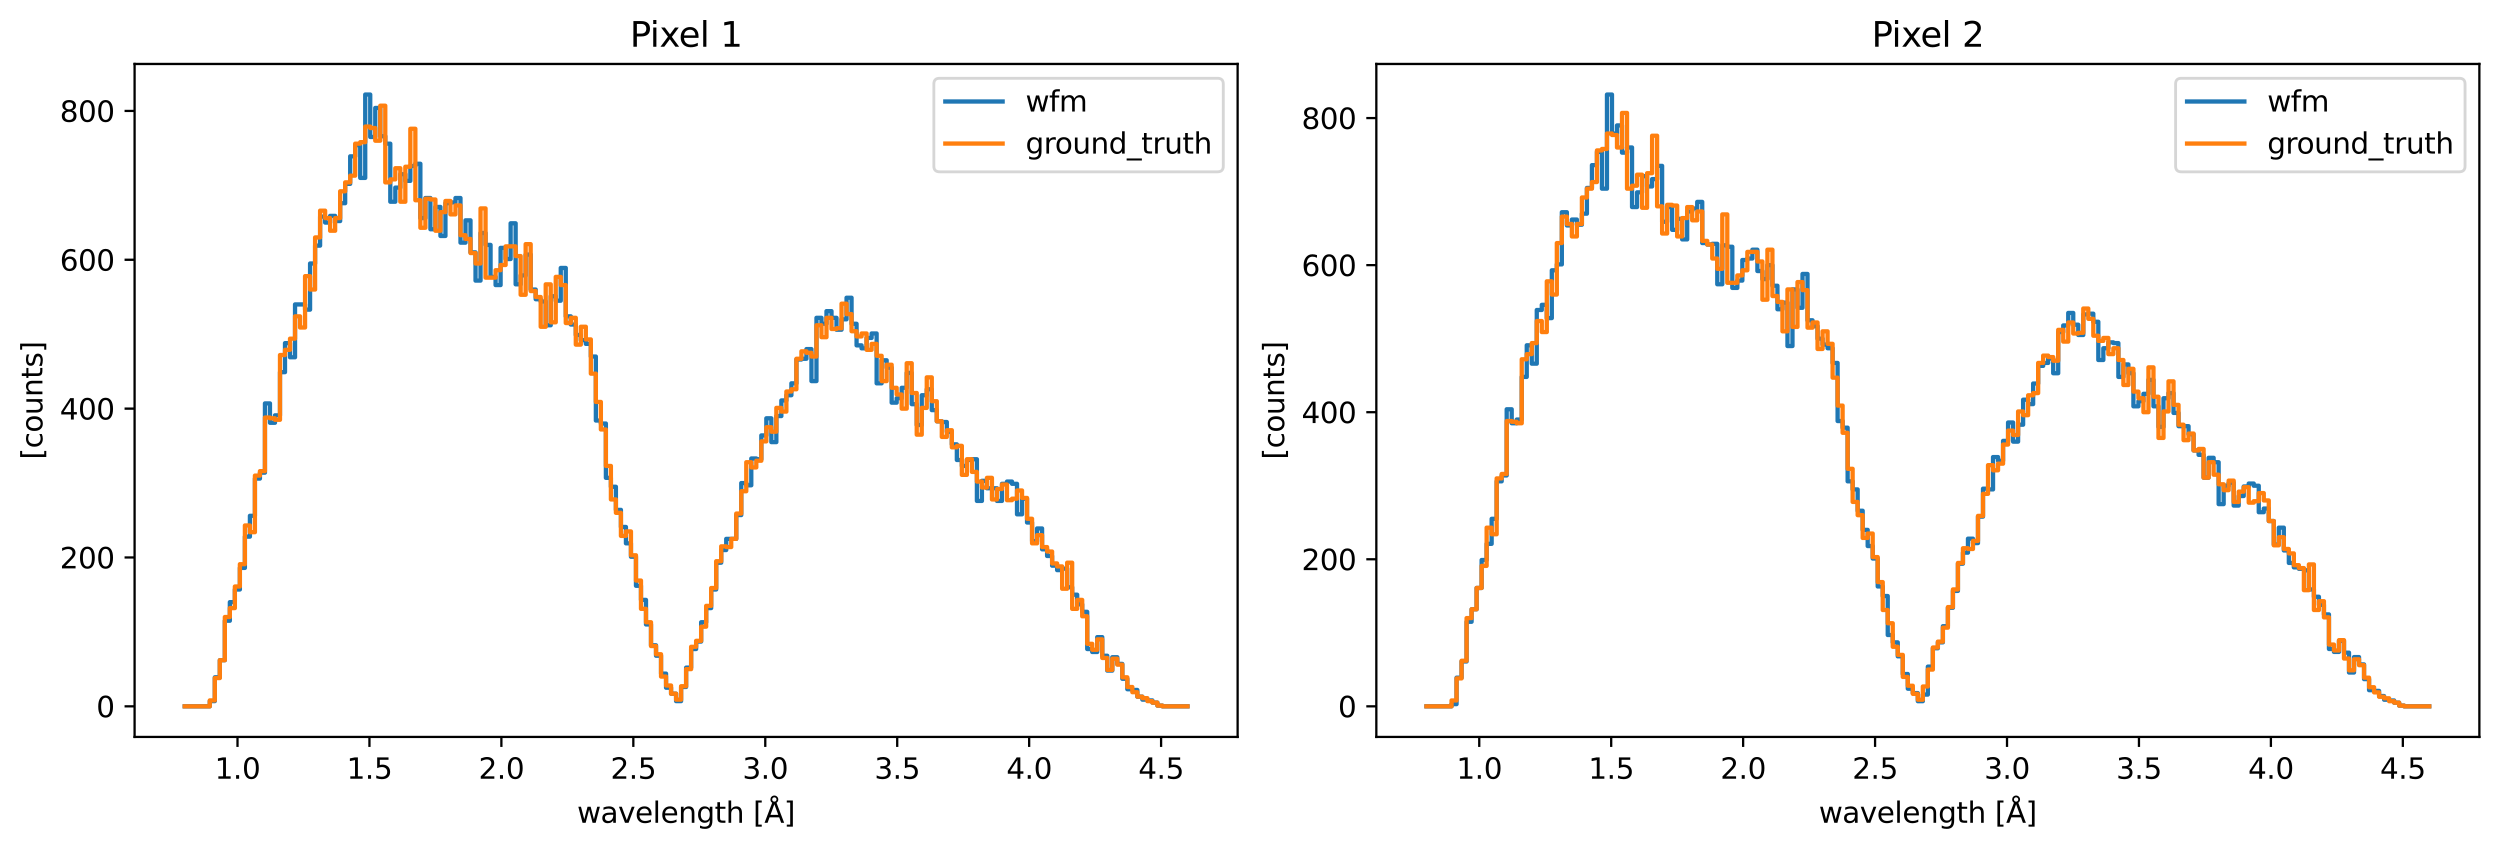<?xml version="1.0" encoding="utf-8" standalone="no"?>
<!DOCTYPE svg PUBLIC "-//W3C//DTD SVG 1.1//EN"
  "http://www.w3.org/Graphics/SVG/1.1/DTD/svg11.dtd">
<svg xmlns:xlink="http://www.w3.org/1999/xlink" width="872.4pt" height="296.4pt" viewBox="0 0 872.4 296.4" xmlns="http://www.w3.org/2000/svg" version="1.1">
 <defs>
  <style type="text/css">*{stroke-linejoin: round; stroke-linecap: butt}</style>
 </defs>
 <g id="figure_1">
  <g id="patch_1">
   <path d="M 0 296.4 
L 872.4 296.4 
L 872.4 0 
L 0 0 
z
" style="fill: #ffffff"/>
  </g>
  <g id="axes_1">
   <g id="patch_2">
    <path d="M 46.966 257.159 
L 431.88 257.159 
L 431.88 22.318 
L 46.966 22.318 
z
" style="fill: #ffffff"/>
   </g>
   <g id="matplotlib.axis_1">
    <g id="xtick_1">
     <g id="line2d_1">
      <defs>
       <path id="mdf6d17a87d" d="M 0 0 
L 0 3.5 
" style="stroke: #000000; stroke-width: 0.8"/>
      </defs>
      <g>
       <use xlink:href="#mdf6d17a87d" x="82.879" y="257.159" style="stroke: #000000; stroke-width: 0.8"/>
      </g>
     </g>
     <g id="text_1">
      <!-- 1.0 -->
      <g transform="translate(74.927 271.757) scale(0.1 -0.1)">
       <defs>
        <path id="DejaVuSans-31" d="M 794 531 
L 1825 531 
L 1825 4091 
L 703 3866 
L 703 4441 
L 1819 4666 
L 2450 4666 
L 2450 531 
L 3481 531 
L 3481 0 
L 794 0 
L 794 531 
z
" transform="scale(0.016)"/>
        <path id="DejaVuSans-2e" d="M 684 794 
L 1344 794 
L 1344 0 
L 684 0 
L 684 794 
z
" transform="scale(0.016)"/>
        <path id="DejaVuSans-30" d="M 2034 4250 
Q 1547 4250 1301 3770 
Q 1056 3291 1056 2328 
Q 1056 1369 1301 889 
Q 1547 409 2034 409 
Q 2525 409 2770 889 
Q 3016 1369 3016 2328 
Q 3016 3291 2770 3770 
Q 2525 4250 2034 4250 
z
M 2034 4750 
Q 2819 4750 3233 4129 
Q 3647 3509 3647 2328 
Q 3647 1150 3233 529 
Q 2819 -91 2034 -91 
Q 1250 -91 836 529 
Q 422 1150 422 2328 
Q 422 3509 836 4129 
Q 1250 4750 2034 4750 
z
" transform="scale(0.016)"/>
       </defs>
       <use xlink:href="#DejaVuSans-31"/>
       <use xlink:href="#DejaVuSans-2e" transform="translate(63.623 0)"/>
       <use xlink:href="#DejaVuSans-30" transform="translate(95.41 0)"/>
      </g>
     </g>
    </g>
    <g id="xtick_2">
     <g id="line2d_2">
      <g>
       <use xlink:href="#mdf6d17a87d" x="128.921" y="257.159" style="stroke: #000000; stroke-width: 0.8"/>
      </g>
     </g>
     <g id="text_2">
      <!-- 1.5 -->
      <g transform="translate(120.969 271.757) scale(0.1 -0.1)">
       <defs>
        <path id="DejaVuSans-35" d="M 691 4666 
L 3169 4666 
L 3169 4134 
L 1269 4134 
L 1269 2991 
Q 1406 3038 1543 3061 
Q 1681 3084 1819 3084 
Q 2600 3084 3056 2656 
Q 3513 2228 3513 1497 
Q 3513 744 3044 326 
Q 2575 -91 1722 -91 
Q 1428 -91 1123 -41 
Q 819 9 494 109 
L 494 744 
Q 775 591 1075 516 
Q 1375 441 1709 441 
Q 2250 441 2565 725 
Q 2881 1009 2881 1497 
Q 2881 1984 2565 2268 
Q 2250 2553 1709 2553 
Q 1456 2553 1204 2497 
Q 953 2441 691 2322 
L 691 4666 
z
" transform="scale(0.016)"/>
       </defs>
       <use xlink:href="#DejaVuSans-31"/>
       <use xlink:href="#DejaVuSans-2e" transform="translate(63.623 0)"/>
       <use xlink:href="#DejaVuSans-35" transform="translate(95.41 0)"/>
      </g>
     </g>
    </g>
    <g id="xtick_3">
     <g id="line2d_3">
      <g>
       <use xlink:href="#mdf6d17a87d" x="174.963" y="257.159" style="stroke: #000000; stroke-width: 0.8"/>
      </g>
     </g>
     <g id="text_3">
      <!-- 2.0 -->
      <g transform="translate(167.012 271.757) scale(0.1 -0.1)">
       <defs>
        <path id="DejaVuSans-32" d="M 1228 531 
L 3431 531 
L 3431 0 
L 469 0 
L 469 531 
Q 828 903 1448 1529 
Q 2069 2156 2228 2338 
Q 2531 2678 2651 2914 
Q 2772 3150 2772 3378 
Q 2772 3750 2511 3984 
Q 2250 4219 1831 4219 
Q 1534 4219 1204 4116 
Q 875 4013 500 3803 
L 500 4441 
Q 881 4594 1212 4672 
Q 1544 4750 1819 4750 
Q 2544 4750 2975 4387 
Q 3406 4025 3406 3419 
Q 3406 3131 3298 2873 
Q 3191 2616 2906 2266 
Q 2828 2175 2409 1742 
Q 1991 1309 1228 531 
z
" transform="scale(0.016)"/>
       </defs>
       <use xlink:href="#DejaVuSans-32"/>
       <use xlink:href="#DejaVuSans-2e" transform="translate(63.623 0)"/>
       <use xlink:href="#DejaVuSans-30" transform="translate(95.41 0)"/>
      </g>
     </g>
    </g>
    <g id="xtick_4">
     <g id="line2d_4">
      <g>
       <use xlink:href="#mdf6d17a87d" x="221.006" y="257.159" style="stroke: #000000; stroke-width: 0.8"/>
      </g>
     </g>
     <g id="text_4">
      <!-- 2.5 -->
      <g transform="translate(213.054 271.757) scale(0.1 -0.1)">
       <use xlink:href="#DejaVuSans-32"/>
       <use xlink:href="#DejaVuSans-2e" transform="translate(63.623 0)"/>
       <use xlink:href="#DejaVuSans-35" transform="translate(95.41 0)"/>
      </g>
     </g>
    </g>
    <g id="xtick_5">
     <g id="line2d_5">
      <g>
       <use xlink:href="#mdf6d17a87d" x="267.048" y="257.159" style="stroke: #000000; stroke-width: 0.8"/>
      </g>
     </g>
     <g id="text_5">
      <!-- 3.0 -->
      <g transform="translate(259.097 271.757) scale(0.1 -0.1)">
       <defs>
        <path id="DejaVuSans-33" d="M 2597 2516 
Q 3050 2419 3304 2112 
Q 3559 1806 3559 1356 
Q 3559 666 3084 287 
Q 2609 -91 1734 -91 
Q 1441 -91 1130 -33 
Q 819 25 488 141 
L 488 750 
Q 750 597 1062 519 
Q 1375 441 1716 441 
Q 2309 441 2620 675 
Q 2931 909 2931 1356 
Q 2931 1769 2642 2001 
Q 2353 2234 1838 2234 
L 1294 2234 
L 1294 2753 
L 1863 2753 
Q 2328 2753 2575 2939 
Q 2822 3125 2822 3475 
Q 2822 3834 2567 4026 
Q 2313 4219 1838 4219 
Q 1578 4219 1281 4162 
Q 984 4106 628 3988 
L 628 4550 
Q 988 4650 1302 4700 
Q 1616 4750 1894 4750 
Q 2613 4750 3031 4423 
Q 3450 4097 3450 3541 
Q 3450 3153 3228 2886 
Q 3006 2619 2597 2516 
z
" transform="scale(0.016)"/>
       </defs>
       <use xlink:href="#DejaVuSans-33"/>
       <use xlink:href="#DejaVuSans-2e" transform="translate(63.623 0)"/>
       <use xlink:href="#DejaVuSans-30" transform="translate(95.41 0)"/>
      </g>
     </g>
    </g>
    <g id="xtick_6">
     <g id="line2d_6">
      <g>
       <use xlink:href="#mdf6d17a87d" x="313.09" y="257.159" style="stroke: #000000; stroke-width: 0.8"/>
      </g>
     </g>
     <g id="text_6">
      <!-- 3.5 -->
      <g transform="translate(305.139 271.757) scale(0.1 -0.1)">
       <use xlink:href="#DejaVuSans-33"/>
       <use xlink:href="#DejaVuSans-2e" transform="translate(63.623 0)"/>
       <use xlink:href="#DejaVuSans-35" transform="translate(95.41 0)"/>
      </g>
     </g>
    </g>
    <g id="xtick_7">
     <g id="line2d_7">
      <g>
       <use xlink:href="#mdf6d17a87d" x="359.133" y="257.159" style="stroke: #000000; stroke-width: 0.8"/>
      </g>
     </g>
     <g id="text_7">
      <!-- 4.0 -->
      <g transform="translate(351.181 271.757) scale(0.1 -0.1)">
       <defs>
        <path id="DejaVuSans-34" d="M 2419 4116 
L 825 1625 
L 2419 1625 
L 2419 4116 
z
M 2253 4666 
L 3047 4666 
L 3047 1625 
L 3713 1625 
L 3713 1100 
L 3047 1100 
L 3047 0 
L 2419 0 
L 2419 1100 
L 313 1100 
L 313 1709 
L 2253 4666 
z
" transform="scale(0.016)"/>
       </defs>
       <use xlink:href="#DejaVuSans-34"/>
       <use xlink:href="#DejaVuSans-2e" transform="translate(63.623 0)"/>
       <use xlink:href="#DejaVuSans-30" transform="translate(95.41 0)"/>
      </g>
     </g>
    </g>
    <g id="xtick_8">
     <g id="line2d_8">
      <g>
       <use xlink:href="#mdf6d17a87d" x="405.175" y="257.159" style="stroke: #000000; stroke-width: 0.8"/>
      </g>
     </g>
     <g id="text_8">
      <!-- 4.5 -->
      <g transform="translate(397.224 271.757) scale(0.1 -0.1)">
       <use xlink:href="#DejaVuSans-34"/>
       <use xlink:href="#DejaVuSans-2e" transform="translate(63.623 0)"/>
       <use xlink:href="#DejaVuSans-35" transform="translate(95.41 0)"/>
      </g>
     </g>
    </g>
    <g id="text_9">
     <!-- wavelength [Å] -->
     <g transform="translate(201.385 287.12) scale(0.1 -0.1)">
      <defs>
       <path id="DejaVuSans-77" d="M 269 3500 
L 844 3500 
L 1563 769 
L 2278 3500 
L 2956 3500 
L 3675 769 
L 4391 3500 
L 4966 3500 
L 4050 0 
L 3372 0 
L 2619 2869 
L 1863 0 
L 1184 0 
L 269 3500 
z
" transform="scale(0.016)"/>
       <path id="DejaVuSans-61" d="M 2194 1759 
Q 1497 1759 1228 1600 
Q 959 1441 959 1056 
Q 959 750 1161 570 
Q 1363 391 1709 391 
Q 2188 391 2477 730 
Q 2766 1069 2766 1631 
L 2766 1759 
L 2194 1759 
z
M 3341 1997 
L 3341 0 
L 2766 0 
L 2766 531 
Q 2569 213 2275 61 
Q 1981 -91 1556 -91 
Q 1019 -91 701 211 
Q 384 513 384 1019 
Q 384 1609 779 1909 
Q 1175 2209 1959 2209 
L 2766 2209 
L 2766 2266 
Q 2766 2663 2505 2880 
Q 2244 3097 1772 3097 
Q 1472 3097 1187 3025 
Q 903 2953 641 2809 
L 641 3341 
Q 956 3463 1253 3523 
Q 1550 3584 1831 3584 
Q 2591 3584 2966 3190 
Q 3341 2797 3341 1997 
z
" transform="scale(0.016)"/>
       <path id="DejaVuSans-76" d="M 191 3500 
L 800 3500 
L 1894 563 
L 2988 3500 
L 3597 3500 
L 2284 0 
L 1503 0 
L 191 3500 
z
" transform="scale(0.016)"/>
       <path id="DejaVuSans-65" d="M 3597 1894 
L 3597 1613 
L 953 1613 
Q 991 1019 1311 708 
Q 1631 397 2203 397 
Q 2534 397 2845 478 
Q 3156 559 3463 722 
L 3463 178 
Q 3153 47 2828 -22 
Q 2503 -91 2169 -91 
Q 1331 -91 842 396 
Q 353 884 353 1716 
Q 353 2575 817 3079 
Q 1281 3584 2069 3584 
Q 2775 3584 3186 3129 
Q 3597 2675 3597 1894 
z
M 3022 2063 
Q 3016 2534 2758 2815 
Q 2500 3097 2075 3097 
Q 1594 3097 1305 2825 
Q 1016 2553 972 2059 
L 3022 2063 
z
" transform="scale(0.016)"/>
       <path id="DejaVuSans-6c" d="M 603 4863 
L 1178 4863 
L 1178 0 
L 603 0 
L 603 4863 
z
" transform="scale(0.016)"/>
       <path id="DejaVuSans-6e" d="M 3513 2113 
L 3513 0 
L 2938 0 
L 2938 2094 
Q 2938 2591 2744 2837 
Q 2550 3084 2163 3084 
Q 1697 3084 1428 2787 
Q 1159 2491 1159 1978 
L 1159 0 
L 581 0 
L 581 3500 
L 1159 3500 
L 1159 2956 
Q 1366 3272 1645 3428 
Q 1925 3584 2291 3584 
Q 2894 3584 3203 3211 
Q 3513 2838 3513 2113 
z
" transform="scale(0.016)"/>
       <path id="DejaVuSans-67" d="M 2906 1791 
Q 2906 2416 2648 2759 
Q 2391 3103 1925 3103 
Q 1463 3103 1205 2759 
Q 947 2416 947 1791 
Q 947 1169 1205 825 
Q 1463 481 1925 481 
Q 2391 481 2648 825 
Q 2906 1169 2906 1791 
z
M 3481 434 
Q 3481 -459 3084 -895 
Q 2688 -1331 1869 -1331 
Q 1566 -1331 1297 -1286 
Q 1028 -1241 775 -1147 
L 775 -588 
Q 1028 -725 1275 -790 
Q 1522 -856 1778 -856 
Q 2344 -856 2625 -561 
Q 2906 -266 2906 331 
L 2906 616 
Q 2728 306 2450 153 
Q 2172 0 1784 0 
Q 1141 0 747 490 
Q 353 981 353 1791 
Q 353 2603 747 3093 
Q 1141 3584 1784 3584 
Q 2172 3584 2450 3431 
Q 2728 3278 2906 2969 
L 2906 3500 
L 3481 3500 
L 3481 434 
z
" transform="scale(0.016)"/>
       <path id="DejaVuSans-74" d="M 1172 4494 
L 1172 3500 
L 2356 3500 
L 2356 3053 
L 1172 3053 
L 1172 1153 
Q 1172 725 1289 603 
Q 1406 481 1766 481 
L 2356 481 
L 2356 0 
L 1766 0 
Q 1100 0 847 248 
Q 594 497 594 1153 
L 594 3053 
L 172 3053 
L 172 3500 
L 594 3500 
L 594 4494 
L 1172 4494 
z
" transform="scale(0.016)"/>
       <path id="DejaVuSans-68" d="M 3513 2113 
L 3513 0 
L 2938 0 
L 2938 2094 
Q 2938 2591 2744 2837 
Q 2550 3084 2163 3084 
Q 1697 3084 1428 2787 
Q 1159 2491 1159 1978 
L 1159 0 
L 581 0 
L 581 4863 
L 1159 4863 
L 1159 2956 
Q 1366 3272 1645 3428 
Q 1925 3584 2291 3584 
Q 2894 3584 3203 3211 
Q 3513 2838 3513 2113 
z
" transform="scale(0.016)"/>
       <path id="DejaVuSans-20" transform="scale(0.016)"/>
       <path id="DejaVuSans-5b" d="M 550 4863 
L 1875 4863 
L 1875 4416 
L 1125 4416 
L 1125 -397 
L 1875 -397 
L 1875 -844 
L 550 -844 
L 550 4863 
z
" transform="scale(0.016)"/>
       <path id="DejaVuSans-c5" d="M 2663 5081 
Q 2663 5278 2523 5417 
Q 2384 5556 2188 5556 
Q 1988 5556 1852 5420 
Q 1716 5284 1716 5081 
Q 1716 4884 1853 4746 
Q 1991 4609 2188 4609 
Q 2384 4609 2523 4746 
Q 2663 4884 2663 5081 
z
M 2188 4044 
L 1338 1722 
L 3041 1722 
L 2188 4044 
z
M 1716 4366 
Q 1525 4494 1428 4673 
Q 1331 4853 1331 5081 
Q 1331 5441 1579 5691 
Q 1828 5941 2188 5941 
Q 2544 5941 2795 5689 
Q 3047 5438 3047 5081 
Q 3047 4863 2948 4678 
Q 2850 4494 2663 4366 
L 4325 0 
L 3669 0 
L 3244 1197 
L 1141 1197 
L 716 0 
L 50 0 
L 1716 4366 
z
" transform="scale(0.016)"/>
       <path id="DejaVuSans-5d" d="M 1947 4863 
L 1947 -844 
L 622 -844 
L 622 -397 
L 1369 -397 
L 1369 4416 
L 622 4416 
L 622 4863 
L 1947 4863 
z
" transform="scale(0.016)"/>
      </defs>
      <use xlink:href="#DejaVuSans-77"/>
      <use xlink:href="#DejaVuSans-61" transform="translate(81.787 0)"/>
      <use xlink:href="#DejaVuSans-76" transform="translate(143.066 0)"/>
      <use xlink:href="#DejaVuSans-65" transform="translate(202.246 0)"/>
      <use xlink:href="#DejaVuSans-6c" transform="translate(263.77 0)"/>
      <use xlink:href="#DejaVuSans-65" transform="translate(291.553 0)"/>
      <use xlink:href="#DejaVuSans-6e" transform="translate(353.076 0)"/>
      <use xlink:href="#DejaVuSans-67" transform="translate(416.455 0)"/>
      <use xlink:href="#DejaVuSans-74" transform="translate(479.932 0)"/>
      <use xlink:href="#DejaVuSans-68" transform="translate(519.141 0)"/>
      <use xlink:href="#DejaVuSans-20" transform="translate(582.52 0)"/>
      <use xlink:href="#DejaVuSans-5b" transform="translate(614.307 0)"/>
      <use xlink:href="#DejaVuSans-c5" transform="translate(653.32 0)"/>
      <use xlink:href="#DejaVuSans-5d" transform="translate(721.729 0)"/>
     </g>
    </g>
   </g>
   <g id="matplotlib.axis_2">
    <g id="ytick_1">
     <g id="line2d_9">
      <defs>
       <path id="md3d2ae85ce" d="M 0 0 
L -3.5 0 
" style="stroke: #000000; stroke-width: 0.8"/>
      </defs>
      <g>
       <use xlink:href="#md3d2ae85ce" x="46.966" y="246.484" style="stroke: #000000; stroke-width: 0.8"/>
      </g>
     </g>
     <g id="text_10">
      <!-- 0 -->
      <g transform="translate(33.603 250.284) scale(0.1 -0.1)">
       <use xlink:href="#DejaVuSans-30"/>
      </g>
     </g>
    </g>
    <g id="ytick_2">
     <g id="line2d_10">
      <g>
       <use xlink:href="#md3d2ae85ce" x="46.966" y="194.54" style="stroke: #000000; stroke-width: 0.8"/>
      </g>
     </g>
     <g id="text_11">
      <!-- 200 -->
      <g transform="translate(20.878 198.339) scale(0.1 -0.1)">
       <use xlink:href="#DejaVuSans-32"/>
       <use xlink:href="#DejaVuSans-30" transform="translate(63.623 0)"/>
       <use xlink:href="#DejaVuSans-30" transform="translate(127.246 0)"/>
      </g>
     </g>
    </g>
    <g id="ytick_3">
     <g id="line2d_11">
      <g>
       <use xlink:href="#md3d2ae85ce" x="46.966" y="142.595" style="stroke: #000000; stroke-width: 0.8"/>
      </g>
     </g>
     <g id="text_12">
      <!-- 400 -->
      <g transform="translate(20.878 146.395) scale(0.1 -0.1)">
       <use xlink:href="#DejaVuSans-34"/>
       <use xlink:href="#DejaVuSans-30" transform="translate(63.623 0)"/>
       <use xlink:href="#DejaVuSans-30" transform="translate(127.246 0)"/>
      </g>
     </g>
    </g>
    <g id="ytick_4">
     <g id="line2d_12">
      <g>
       <use xlink:href="#md3d2ae85ce" x="46.966" y="90.651" style="stroke: #000000; stroke-width: 0.8"/>
      </g>
     </g>
     <g id="text_13">
      <!-- 600 -->
      <g transform="translate(20.878 94.45) scale(0.1 -0.1)">
       <defs>
        <path id="DejaVuSans-36" d="M 2113 2584 
Q 1688 2584 1439 2293 
Q 1191 2003 1191 1497 
Q 1191 994 1439 701 
Q 1688 409 2113 409 
Q 2538 409 2786 701 
Q 3034 994 3034 1497 
Q 3034 2003 2786 2293 
Q 2538 2584 2113 2584 
z
M 3366 4563 
L 3366 3988 
Q 3128 4100 2886 4159 
Q 2644 4219 2406 4219 
Q 1781 4219 1451 3797 
Q 1122 3375 1075 2522 
Q 1259 2794 1537 2939 
Q 1816 3084 2150 3084 
Q 2853 3084 3261 2657 
Q 3669 2231 3669 1497 
Q 3669 778 3244 343 
Q 2819 -91 2113 -91 
Q 1303 -91 875 529 
Q 447 1150 447 2328 
Q 447 3434 972 4092 
Q 1497 4750 2381 4750 
Q 2619 4750 2861 4703 
Q 3103 4656 3366 4563 
z
" transform="scale(0.016)"/>
       </defs>
       <use xlink:href="#DejaVuSans-36"/>
       <use xlink:href="#DejaVuSans-30" transform="translate(63.623 0)"/>
       <use xlink:href="#DejaVuSans-30" transform="translate(127.246 0)"/>
      </g>
     </g>
    </g>
    <g id="ytick_5">
     <g id="line2d_13">
      <g>
       <use xlink:href="#md3d2ae85ce" x="46.966" y="38.707" style="stroke: #000000; stroke-width: 0.8"/>
      </g>
     </g>
     <g id="text_14">
      <!-- 800 -->
      <g transform="translate(20.878 42.506) scale(0.1 -0.1)">
       <defs>
        <path id="DejaVuSans-38" d="M 2034 2216 
Q 1584 2216 1326 1975 
Q 1069 1734 1069 1313 
Q 1069 891 1326 650 
Q 1584 409 2034 409 
Q 2484 409 2743 651 
Q 3003 894 3003 1313 
Q 3003 1734 2745 1975 
Q 2488 2216 2034 2216 
z
M 1403 2484 
Q 997 2584 770 2862 
Q 544 3141 544 3541 
Q 544 4100 942 4425 
Q 1341 4750 2034 4750 
Q 2731 4750 3128 4425 
Q 3525 4100 3525 3541 
Q 3525 3141 3298 2862 
Q 3072 2584 2669 2484 
Q 3125 2378 3379 2068 
Q 3634 1759 3634 1313 
Q 3634 634 3220 271 
Q 2806 -91 2034 -91 
Q 1263 -91 848 271 
Q 434 634 434 1313 
Q 434 1759 690 2068 
Q 947 2378 1403 2484 
z
M 1172 3481 
Q 1172 3119 1398 2916 
Q 1625 2713 2034 2713 
Q 2441 2713 2670 2916 
Q 2900 3119 2900 3481 
Q 2900 3844 2670 4047 
Q 2441 4250 2034 4250 
Q 1625 4250 1398 4047 
Q 1172 3844 1172 3481 
z
" transform="scale(0.016)"/>
       </defs>
       <use xlink:href="#DejaVuSans-38"/>
       <use xlink:href="#DejaVuSans-30" transform="translate(63.623 0)"/>
       <use xlink:href="#DejaVuSans-30" transform="translate(127.246 0)"/>
      </g>
     </g>
    </g>
    <g id="text_15">
     <!-- [counts] -->
     <g transform="translate(14.798 160.351) rotate(-90) scale(0.1 -0.1)">
      <defs>
       <path id="DejaVuSans-63" d="M 3122 3366 
L 3122 2828 
Q 2878 2963 2633 3030 
Q 2388 3097 2138 3097 
Q 1578 3097 1268 2742 
Q 959 2388 959 1747 
Q 959 1106 1268 751 
Q 1578 397 2138 397 
Q 2388 397 2633 464 
Q 2878 531 3122 666 
L 3122 134 
Q 2881 22 2623 -34 
Q 2366 -91 2075 -91 
Q 1284 -91 818 406 
Q 353 903 353 1747 
Q 353 2603 823 3093 
Q 1294 3584 2113 3584 
Q 2378 3584 2631 3529 
Q 2884 3475 3122 3366 
z
" transform="scale(0.016)"/>
       <path id="DejaVuSans-6f" d="M 1959 3097 
Q 1497 3097 1228 2736 
Q 959 2375 959 1747 
Q 959 1119 1226 758 
Q 1494 397 1959 397 
Q 2419 397 2687 759 
Q 2956 1122 2956 1747 
Q 2956 2369 2687 2733 
Q 2419 3097 1959 3097 
z
M 1959 3584 
Q 2709 3584 3137 3096 
Q 3566 2609 3566 1747 
Q 3566 888 3137 398 
Q 2709 -91 1959 -91 
Q 1206 -91 779 398 
Q 353 888 353 1747 
Q 353 2609 779 3096 
Q 1206 3584 1959 3584 
z
" transform="scale(0.016)"/>
       <path id="DejaVuSans-75" d="M 544 1381 
L 544 3500 
L 1119 3500 
L 1119 1403 
Q 1119 906 1312 657 
Q 1506 409 1894 409 
Q 2359 409 2629 706 
Q 2900 1003 2900 1516 
L 2900 3500 
L 3475 3500 
L 3475 0 
L 2900 0 
L 2900 538 
Q 2691 219 2414 64 
Q 2138 -91 1772 -91 
Q 1169 -91 856 284 
Q 544 659 544 1381 
z
M 1991 3584 
L 1991 3584 
z
" transform="scale(0.016)"/>
       <path id="DejaVuSans-73" d="M 2834 3397 
L 2834 2853 
Q 2591 2978 2328 3040 
Q 2066 3103 1784 3103 
Q 1356 3103 1142 2972 
Q 928 2841 928 2578 
Q 928 2378 1081 2264 
Q 1234 2150 1697 2047 
L 1894 2003 
Q 2506 1872 2764 1633 
Q 3022 1394 3022 966 
Q 3022 478 2636 193 
Q 2250 -91 1575 -91 
Q 1294 -91 989 -36 
Q 684 19 347 128 
L 347 722 
Q 666 556 975 473 
Q 1284 391 1588 391 
Q 1994 391 2212 530 
Q 2431 669 2431 922 
Q 2431 1156 2273 1281 
Q 2116 1406 1581 1522 
L 1381 1569 
Q 847 1681 609 1914 
Q 372 2147 372 2553 
Q 372 3047 722 3315 
Q 1072 3584 1716 3584 
Q 2034 3584 2315 3537 
Q 2597 3491 2834 3397 
z
" transform="scale(0.016)"/>
      </defs>
      <use xlink:href="#DejaVuSans-5b"/>
      <use xlink:href="#DejaVuSans-63" transform="translate(39.014 0)"/>
      <use xlink:href="#DejaVuSans-6f" transform="translate(93.994 0)"/>
      <use xlink:href="#DejaVuSans-75" transform="translate(155.176 0)"/>
      <use xlink:href="#DejaVuSans-6e" transform="translate(218.555 0)"/>
      <use xlink:href="#DejaVuSans-74" transform="translate(281.934 0)"/>
      <use xlink:href="#DejaVuSans-73" transform="translate(321.143 0)"/>
      <use xlink:href="#DejaVuSans-5d" transform="translate(373.242 0)"/>
     </g>
    </g>
   </g>
   <g id="patch_3">
    <path d="M 46.966 257.159 
L 46.966 22.318 
" style="fill: none; stroke: #000000; stroke-width: 0.8; stroke-linejoin: miter; stroke-linecap: square"/>
   </g>
   <g id="patch_4">
    <path d="M 431.88 257.159 
L 431.88 22.318 
" style="fill: none; stroke: #000000; stroke-width: 0.8; stroke-linejoin: miter; stroke-linecap: square"/>
   </g>
   <g id="patch_5">
    <path d="M 46.966 257.159 
L 431.88 257.159 
" style="fill: none; stroke: #000000; stroke-width: 0.8; stroke-linejoin: miter; stroke-linecap: square"/>
   </g>
   <g id="patch_6">
    <path d="M 46.966 22.318 
L 431.88 22.318 
" style="fill: none; stroke: #000000; stroke-width: 0.8; stroke-linejoin: miter; stroke-linecap: square"/>
   </g>
   <g id="text_16">
    <!-- Pixel 1 -->
    <g transform="translate(219.826 16.318) scale(0.12 -0.12)">
     <defs>
      <path id="DejaVuSans-50" d="M 1259 4147 
L 1259 2394 
L 2053 2394 
Q 2494 2394 2734 2622 
Q 2975 2850 2975 3272 
Q 2975 3691 2734 3919 
Q 2494 4147 2053 4147 
L 1259 4147 
z
M 628 4666 
L 2053 4666 
Q 2838 4666 3239 4311 
Q 3641 3956 3641 3272 
Q 3641 2581 3239 2228 
Q 2838 1875 2053 1875 
L 1259 1875 
L 1259 0 
L 628 0 
L 628 4666 
z
" transform="scale(0.016)"/>
      <path id="DejaVuSans-69" d="M 603 3500 
L 1178 3500 
L 1178 0 
L 603 0 
L 603 3500 
z
M 603 4863 
L 1178 4863 
L 1178 4134 
L 603 4134 
L 603 4863 
z
" transform="scale(0.016)"/>
      <path id="DejaVuSans-78" d="M 3513 3500 
L 2247 1797 
L 3578 0 
L 2900 0 
L 1881 1375 
L 863 0 
L 184 0 
L 1544 1831 
L 300 3500 
L 978 3500 
L 1906 2253 
L 2834 3500 
L 3513 3500 
z
" transform="scale(0.016)"/>
     </defs>
     <use xlink:href="#DejaVuSans-50"/>
     <use xlink:href="#DejaVuSans-69" transform="translate(58.053 0)"/>
     <use xlink:href="#DejaVuSans-78" transform="translate(85.836 0)"/>
     <use xlink:href="#DejaVuSans-65" transform="translate(141.891 0)"/>
     <use xlink:href="#DejaVuSans-6c" transform="translate(203.414 0)"/>
     <use xlink:href="#DejaVuSans-20" transform="translate(231.197 0)"/>
     <use xlink:href="#DejaVuSans-31" transform="translate(262.984 0)"/>
    </g>
   </g>
   <g id="legend_1">
    <g id="patch_7">
     <path d="M 327.877 59.953 
L 424.88 59.953 
Q 426.88 59.953 426.88 57.953 
L 426.88 29.318 
Q 426.88 27.318 424.88 27.318 
L 327.877 27.318 
Q 325.877 27.318 325.877 29.318 
L 325.877 57.953 
Q 325.877 59.953 327.877 59.953 
z
" style="fill: #ffffff; opacity: 0.8; stroke: #cccccc; stroke-linejoin: miter"/>
    </g>
    <g id="line2d_14">
     <path d="M 329.877 35.417 
L 329.877 35.417 
L 339.877 35.417 
L 339.877 35.417 
L 349.877 35.417 
" style="fill: none; stroke: #1f77b4; stroke-width: 1.5; stroke-linecap: square"/>
    </g>
    <g id="text_17">
     <!-- wfm -->
     <g transform="translate(357.877 38.917) scale(0.1 -0.1)">
      <defs>
       <path id="DejaVuSans-66" d="M 2375 4863 
L 2375 4384 
L 1825 4384 
Q 1516 4384 1395 4259 
Q 1275 4134 1275 3809 
L 1275 3500 
L 2222 3500 
L 2222 3053 
L 1275 3053 
L 1275 0 
L 697 0 
L 697 3053 
L 147 3053 
L 147 3500 
L 697 3500 
L 697 3744 
Q 697 4328 969 4595 
Q 1241 4863 1831 4863 
L 2375 4863 
z
" transform="scale(0.016)"/>
       <path id="DejaVuSans-6d" d="M 3328 2828 
Q 3544 3216 3844 3400 
Q 4144 3584 4550 3584 
Q 5097 3584 5394 3201 
Q 5691 2819 5691 2113 
L 5691 0 
L 5113 0 
L 5113 2094 
Q 5113 2597 4934 2840 
Q 4756 3084 4391 3084 
Q 3944 3084 3684 2787 
Q 3425 2491 3425 1978 
L 3425 0 
L 2847 0 
L 2847 2094 
Q 2847 2600 2669 2842 
Q 2491 3084 2119 3084 
Q 1678 3084 1418 2786 
Q 1159 2488 1159 1978 
L 1159 0 
L 581 0 
L 581 3500 
L 1159 3500 
L 1159 2956 
Q 1356 3278 1631 3431 
Q 1906 3584 2284 3584 
Q 2666 3584 2933 3390 
Q 3200 3197 3328 2828 
z
" transform="scale(0.016)"/>
      </defs>
      <use xlink:href="#DejaVuSans-77"/>
      <use xlink:href="#DejaVuSans-66" transform="translate(81.787 0)"/>
      <use xlink:href="#DejaVuSans-6d" transform="translate(116.992 0)"/>
     </g>
    </g>
    <g id="line2d_15">
     <path d="M 329.877 50.095 
L 329.877 50.095 
L 339.877 50.095 
L 339.877 50.095 
L 349.877 50.095 
" style="fill: none; stroke: #ff7f0e; stroke-width: 1.5; stroke-linecap: square"/>
    </g>
    <g id="text_18">
     <!-- ground_truth -->
     <g transform="translate(357.877 53.595) scale(0.1 -0.1)">
      <defs>
       <path id="DejaVuSans-72" d="M 2631 2963 
Q 2534 3019 2420 3045 
Q 2306 3072 2169 3072 
Q 1681 3072 1420 2755 
Q 1159 2438 1159 1844 
L 1159 0 
L 581 0 
L 581 3500 
L 1159 3500 
L 1159 2956 
Q 1341 3275 1631 3429 
Q 1922 3584 2338 3584 
Q 2397 3584 2469 3576 
Q 2541 3569 2628 3553 
L 2631 2963 
z
" transform="scale(0.016)"/>
       <path id="DejaVuSans-64" d="M 2906 2969 
L 2906 4863 
L 3481 4863 
L 3481 0 
L 2906 0 
L 2906 525 
Q 2725 213 2448 61 
Q 2172 -91 1784 -91 
Q 1150 -91 751 415 
Q 353 922 353 1747 
Q 353 2572 751 3078 
Q 1150 3584 1784 3584 
Q 2172 3584 2448 3432 
Q 2725 3281 2906 2969 
z
M 947 1747 
Q 947 1113 1208 752 
Q 1469 391 1925 391 
Q 2381 391 2643 752 
Q 2906 1113 2906 1747 
Q 2906 2381 2643 2742 
Q 2381 3103 1925 3103 
Q 1469 3103 1208 2742 
Q 947 2381 947 1747 
z
" transform="scale(0.016)"/>
       <path id="DejaVuSans-5f" d="M 3263 -1063 
L 3263 -1509 
L -63 -1509 
L -63 -1063 
L 3263 -1063 
z
" transform="scale(0.016)"/>
      </defs>
      <use xlink:href="#DejaVuSans-67"/>
      <use xlink:href="#DejaVuSans-72" transform="translate(63.477 0)"/>
      <use xlink:href="#DejaVuSans-6f" transform="translate(102.34 0)"/>
      <use xlink:href="#DejaVuSans-75" transform="translate(163.521 0)"/>
      <use xlink:href="#DejaVuSans-6e" transform="translate(226.9 0)"/>
      <use xlink:href="#DejaVuSans-64" transform="translate(290.279 0)"/>
      <use xlink:href="#DejaVuSans-5f" transform="translate(353.756 0)"/>
      <use xlink:href="#DejaVuSans-74" transform="translate(403.756 0)"/>
      <use xlink:href="#DejaVuSans-72" transform="translate(442.965 0)"/>
      <use xlink:href="#DejaVuSans-75" transform="translate(484.078 0)"/>
      <use xlink:href="#DejaVuSans-74" transform="translate(547.457 0)"/>
      <use xlink:href="#DejaVuSans-68" transform="translate(586.666 0)"/>
     </g>
    </g>
   </g>
   <g id="line2d_16">
    <path d="M 64.462 246.484 
L 73.21 246.484 
L 73.21 244.666 
L 74.959 244.666 
L 74.959 236.355 
L 76.709 236.355 
L 76.709 230.382 
L 78.459 230.382 
L 78.459 216.616 
L 80.208 216.616 
L 80.208 210.123 
L 81.958 210.123 
L 81.958 205.708 
L 83.707 205.708 
L 83.707 198.176 
L 85.457 198.176 
L 85.457 187.268 
L 87.207 187.268 
L 87.207 179.995 
L 88.956 179.995 
L 88.956 167.009 
L 90.706 167.009 
L 90.706 164.932 
L 92.455 164.932 
L 92.455 140.777 
L 94.205 140.777 
L 94.205 147.53 
L 95.955 147.53 
L 95.955 144.933 
L 97.704 144.933 
L 97.704 129.869 
L 99.454 129.869 
L 99.454 119.74 
L 101.204 119.74 
L 101.204 124.675 
L 102.953 124.675 
L 102.953 106.234 
L 106.452 106.234 
L 106.452 108.052 
L 108.202 108.052 
L 108.202 91.95 
L 109.952 91.95 
L 109.952 85.716 
L 111.701 85.716 
L 111.701 75.587 
L 113.451 75.587 
L 113.451 77.665 
L 115.2 77.665 
L 115.2 75.327 
L 116.95 75.327 
L 116.95 77.145 
L 118.7 77.145 
L 118.7 70.912 
L 120.449 70.912 
L 120.449 64.159 
L 122.199 64.159 
L 122.199 54.55 
L 123.948 54.55 
L 123.948 50.654 
L 125.698 50.654 
L 125.698 62.082 
L 127.448 62.082 
L 127.448 32.993 
L 129.197 32.993 
L 129.197 47.797 
L 130.947 47.797 
L 130.947 37.668 
L 132.697 37.668 
L 132.697 47.537 
L 134.446 47.537 
L 134.446 50.134 
L 136.196 50.134 
L 136.196 70.393 
L 137.945 70.393 
L 137.945 65.458 
L 139.695 65.458 
L 139.695 60.783 
L 141.445 60.783 
L 141.445 63.12 
L 143.194 63.12 
L 143.194 57.926 
L 144.944 57.926 
L 144.944 57.147 
L 146.693 57.147 
L 146.693 76.107 
L 148.443 76.107 
L 148.443 69.094 
L 150.193 69.094 
L 150.193 80.002 
L 151.942 80.002 
L 151.942 72.211 
L 153.692 72.211 
L 153.692 82.34 
L 155.441 82.34 
L 155.441 70.912 
L 157.191 70.912 
L 157.191 70.652 
L 158.941 70.652 
L 158.941 69.094 
L 160.69 69.094 
L 160.69 84.677 
L 162.44 84.677 
L 162.44 76.886 
L 164.189 76.886 
L 164.189 88.054 
L 165.939 88.054 
L 165.939 97.923 
L 167.689 97.923 
L 167.689 81.301 
L 169.438 81.301 
L 169.438 85.457 
L 171.188 85.457 
L 171.188 96.625 
L 172.938 96.625 
L 172.938 99.482 
L 174.687 99.482 
L 174.687 86.495 
L 176.437 86.495 
L 176.437 90.391 
L 178.186 90.391 
L 178.186 77.925 
L 179.936 77.925 
L 179.936 99.222 
L 181.686 99.222 
L 181.686 96.105 
L 183.435 96.105 
L 183.435 88.833 
L 185.185 88.833 
L 185.185 101.04 
L 186.934 101.04 
L 186.934 104.416 
L 188.684 104.416 
L 188.684 105.195 
L 190.434 105.195 
L 190.434 113.507 
L 192.183 113.507 
L 192.183 103.377 
L 193.933 103.377 
L 193.933 104.936 
L 195.682 104.936 
L 195.682 93.508 
L 197.432 93.508 
L 197.432 110.39 
L 199.182 110.39 
L 199.182 113.247 
L 200.931 113.247 
L 200.931 116.883 
L 202.681 116.883 
L 202.681 118.701 
L 204.43 118.701 
L 204.43 120 
L 206.18 120 
L 206.18 124.415 
L 207.93 124.415 
L 207.93 146.751 
L 209.679 146.751 
L 209.679 147.79 
L 211.429 147.79 
L 211.429 166.75 
L 213.179 166.75 
L 213.179 169.866 
L 214.928 169.866 
L 214.928 177.918 
L 216.678 177.918 
L 216.678 183.891 
L 218.427 183.891 
L 218.427 189.605 
L 220.177 189.605 
L 220.177 194.28 
L 221.927 194.28 
L 221.927 204.409 
L 223.676 204.409 
L 223.676 209.344 
L 225.426 209.344 
L 225.426 217.915 
L 227.175 217.915 
L 227.175 225.187 
L 228.925 225.187 
L 228.925 228.823 
L 230.675 228.823 
L 230.675 235.057 
L 232.424 235.057 
L 232.424 239.991 
L 234.174 239.991 
L 234.174 242.069 
L 235.923 242.069 
L 235.923 244.666 
L 237.673 244.666 
L 237.673 239.732 
L 239.423 239.732 
L 239.423 232.979 
L 241.172 232.979 
L 241.172 226.486 
L 242.922 226.486 
L 242.922 223.888 
L 244.672 223.888 
L 244.672 217.136 
L 246.421 217.136 
L 246.421 212.201 
L 248.171 212.201 
L 248.171 205.708 
L 249.92 205.708 
L 249.92 196.358 
L 251.67 196.358 
L 251.67 191.943 
L 253.42 191.943 
L 253.42 188.047 
L 256.919 188.047 
L 256.919 179.736 
L 258.668 179.736 
L 258.668 168.568 
L 260.418 168.568 
L 260.418 169.347 
L 262.168 169.347 
L 262.168 159.997 
L 263.917 159.997 
L 263.917 160.257 
L 265.667 160.257 
L 265.667 151.945 
L 267.416 151.945 
L 267.416 145.972 
L 269.166 145.972 
L 269.166 154.283 
L 270.916 154.283 
L 270.916 145.193 
L 272.665 145.193 
L 272.665 139.739 
L 274.415 139.739 
L 274.415 137.92 
L 276.164 137.92 
L 276.164 133.765 
L 277.914 133.765 
L 277.914 125.454 
L 279.664 125.454 
L 279.664 125.194 
L 281.413 125.194 
L 281.413 121.818 
L 283.163 121.818 
L 283.163 132.986 
L 284.913 132.986 
L 284.913 110.909 
L 286.662 110.909 
L 286.662 112.987 
L 288.412 112.987 
L 288.412 108.572 
L 290.161 108.572 
L 290.161 110.909 
L 291.911 110.909 
L 291.911 115.065 
L 293.661 115.065 
L 293.661 111.429 
L 295.41 111.429 
L 295.41 103.897 
L 297.16 103.897 
L 297.16 112.987 
L 298.909 112.987 
L 298.909 120.519 
L 300.659 120.519 
L 300.659 121.558 
L 302.409 121.558 
L 302.409 117.922 
L 304.158 117.922 
L 304.158 116.364 
L 305.908 116.364 
L 305.908 133.765 
L 307.657 133.765 
L 307.657 125.714 
L 309.407 125.714 
L 309.407 128.311 
L 311.157 128.311 
L 311.157 140.518 
L 312.906 140.518 
L 312.906 138.959 
L 314.656 138.959 
L 314.656 135.323 
L 316.406 135.323 
L 316.406 130.129 
L 318.155 130.129 
L 318.155 141.037 
L 319.905 141.037 
L 319.905 148.309 
L 321.654 148.309 
L 321.654 137.92 
L 323.404 137.92 
L 323.404 135.843 
L 325.154 135.843 
L 325.154 143.115 
L 326.903 143.115 
L 326.903 147.011 
L 328.653 147.011 
L 328.653 147.27 
L 330.402 147.27 
L 330.402 150.647 
L 332.152 150.647 
L 332.152 155.062 
L 333.902 155.062 
L 333.902 160.516 
L 335.651 160.516 
L 335.651 162.594 
L 337.401 162.594 
L 337.401 160.516 
L 339.15 160.516 
L 339.15 160.257 
L 340.9 160.257 
L 340.9 174.801 
L 342.65 174.801 
L 342.65 167.789 
L 344.399 167.789 
L 344.399 170.386 
L 347.898 170.386 
L 347.898 174.801 
L 349.648 174.801 
L 349.648 168.827 
L 351.398 168.827 
L 351.398 168.048 
L 353.147 168.048 
L 353.147 168.827 
L 354.897 168.827 
L 354.897 179.476 
L 356.647 179.476 
L 356.647 174.022 
L 358.396 174.022 
L 358.396 182.333 
L 360.146 182.333 
L 360.146 188.826 
L 361.895 188.826 
L 361.895 184.411 
L 363.645 184.411 
L 363.645 191.683 
L 365.395 191.683 
L 365.395 194.02 
L 367.144 194.02 
L 367.144 197.397 
L 368.894 197.397 
L 368.894 198.955 
L 370.643 198.955 
L 370.643 198.436 
L 372.393 198.436 
L 372.393 204.929 
L 374.143 204.929 
L 374.143 207.526 
L 375.892 207.526 
L 375.892 210.902 
L 377.642 210.902 
L 377.642 213.5 
L 379.391 213.5 
L 379.391 226.486 
L 381.141 226.486 
L 381.141 227.525 
L 382.891 227.525 
L 382.891 222.33 
L 384.64 222.33 
L 384.64 228.823 
L 386.39 228.823 
L 386.39 234.018 
L 388.14 234.018 
L 388.14 229.343 
L 389.889 229.343 
L 389.889 231.68 
L 391.639 231.68 
L 391.639 236.875 
L 393.388 236.875 
L 393.388 240.511 
L 395.138 240.511 
L 395.138 240.77 
L 396.888 240.77 
L 396.888 243.108 
L 398.637 243.108 
L 398.637 244.147 
L 400.387 244.147 
L 400.387 244.407 
L 402.136 244.407 
L 402.136 245.186 
L 403.886 245.186 
L 403.886 246.225 
L 405.636 246.225 
L 405.636 246.484 
L 414.384 246.484 
L 414.384 246.484 
" clip-path="url(#pd2b8ccd485)" style="fill: none; stroke: #1f77b4; stroke-width: 1.5; stroke-linecap: square"/>
   </g>
   <g id="line2d_17">
    <path d="M 64.462 246.484 
L 73.21 246.484 
L 73.21 244.407 
L 74.959 244.407 
L 74.959 236.615 
L 76.709 236.615 
L 76.709 230.382 
L 78.459 230.382 
L 78.459 215.318 
L 80.208 215.318 
L 80.208 212.201 
L 81.958 212.201 
L 81.958 204.669 
L 83.707 204.669 
L 83.707 196.877 
L 85.457 196.877 
L 85.457 183.372 
L 87.207 183.372 
L 87.207 185.709 
L 88.956 185.709 
L 88.956 165.97 
L 90.706 165.97 
L 90.706 164.412 
L 92.455 164.412 
L 92.455 145.712 
L 94.205 145.712 
L 94.205 145.972 
L 95.955 145.972 
L 95.955 146.491 
L 97.704 146.491 
L 97.704 123.895 
L 99.454 123.895 
L 99.454 122.077 
L 101.204 122.077 
L 101.204 118.182 
L 102.953 118.182 
L 102.953 110.39 
L 104.703 110.39 
L 104.703 114.286 
L 106.452 114.286 
L 106.452 96.365 
L 108.202 96.365 
L 108.202 101.04 
L 109.952 101.04 
L 109.952 82.859 
L 111.701 82.859 
L 111.701 73.509 
L 113.451 73.509 
L 113.451 76.107 
L 115.2 76.107 
L 115.2 80.522 
L 116.95 80.522 
L 116.95 76.107 
L 118.7 76.107 
L 118.7 66.757 
L 120.449 66.757 
L 120.449 63.64 
L 122.199 63.64 
L 122.199 61.302 
L 123.948 61.302 
L 123.948 50.134 
L 125.698 50.134 
L 125.698 49.615 
L 127.448 49.615 
L 127.448 44.161 
L 129.197 44.161 
L 129.197 44.68 
L 130.947 44.68 
L 130.947 49.095 
L 132.697 49.095 
L 132.697 36.889 
L 134.446 36.889 
L 134.446 63.64 
L 136.196 63.64 
L 136.196 62.601 
L 137.945 62.601 
L 137.945 58.705 
L 139.695 58.705 
L 139.695 70.393 
L 141.445 70.393 
L 141.445 58.186 
L 143.194 58.186 
L 143.194 44.94 
L 144.944 44.94 
L 144.944 69.873 
L 146.693 69.873 
L 146.693 79.483 
L 148.443 79.483 
L 148.443 69.354 
L 150.193 69.354 
L 150.193 69.614 
L 151.942 69.614 
L 151.942 80.522 
L 153.692 80.522 
L 153.692 74.029 
L 155.441 74.029 
L 155.441 70.133 
L 157.191 70.133 
L 157.191 74.808 
L 158.941 74.808 
L 158.941 71.691 
L 160.69 71.691 
L 160.69 82.08 
L 162.44 82.08 
L 162.44 83.379 
L 164.189 83.379 
L 164.189 88.314 
L 165.939 88.314 
L 165.939 91.95 
L 167.689 91.95 
L 167.689 72.73 
L 169.438 72.73 
L 169.438 96.884 
L 172.938 96.884 
L 172.938 94.287 
L 174.687 94.287 
L 174.687 92.469 
L 176.437 92.469 
L 176.437 85.976 
L 179.936 85.976 
L 179.936 89.352 
L 181.686 89.352 
L 181.686 102.858 
L 183.435 102.858 
L 183.435 85.197 
L 185.185 85.197 
L 185.185 101.559 
L 186.934 101.559 
L 186.934 103.637 
L 188.684 103.637 
L 188.684 114.026 
L 190.434 114.026 
L 190.434 99.222 
L 192.183 99.222 
L 192.183 112.468 
L 193.933 112.468 
L 193.933 96.625 
L 195.682 96.625 
L 195.682 99.482 
L 197.432 99.482 
L 197.432 112.727 
L 199.182 112.727 
L 199.182 110.909 
L 200.931 110.909 
L 200.931 120.259 
L 202.681 120.259 
L 202.681 114.026 
L 204.43 114.026 
L 204.43 118.441 
L 206.18 118.441 
L 206.18 130.389 
L 207.93 130.389 
L 207.93 140.258 
L 209.679 140.258 
L 209.679 149.868 
L 211.429 149.868 
L 211.429 162.594 
L 213.179 162.594 
L 213.179 174.282 
L 214.928 174.282 
L 214.928 178.957 
L 216.678 178.957 
L 216.678 187.008 
L 218.427 187.008 
L 218.427 185.45 
L 220.177 185.45 
L 220.177 193.761 
L 221.927 193.761 
L 221.927 202.591 
L 223.676 202.591 
L 223.676 212.461 
L 225.426 212.461 
L 225.426 217.136 
L 227.175 217.136 
L 227.175 225.447 
L 228.925 225.447 
L 228.925 228.304 
L 230.675 228.304 
L 230.675 236.095 
L 232.424 236.095 
L 232.424 239.212 
L 234.174 239.212 
L 234.174 242.069 
L 235.923 242.069 
L 235.923 244.147 
L 237.673 244.147 
L 237.673 239.472 
L 239.423 239.472 
L 239.423 233.498 
L 241.172 233.498 
L 241.172 225.707 
L 242.922 225.707 
L 242.922 223.629 
L 244.672 223.629 
L 244.672 218.694 
L 246.421 218.694 
L 246.421 211.422 
L 248.171 211.422 
L 248.171 205.188 
L 249.92 205.188 
L 249.92 195.838 
L 251.67 195.838 
L 251.67 190.644 
L 253.42 190.644 
L 253.42 190.904 
L 255.169 190.904 
L 255.169 188.047 
L 256.919 188.047 
L 256.919 179.216 
L 258.668 179.216 
L 258.668 171.425 
L 260.418 171.425 
L 260.418 161.295 
L 262.168 161.295 
L 262.168 163.114 
L 263.917 163.114 
L 263.917 160.776 
L 265.667 160.776 
L 265.667 154.023 
L 267.416 154.023 
L 267.416 149.089 
L 269.166 149.089 
L 269.166 150.647 
L 270.916 150.647 
L 270.916 142.336 
L 272.665 142.336 
L 272.665 143.634 
L 274.415 143.634 
L 274.415 136.622 
L 276.164 136.622 
L 276.164 135.843 
L 277.914 135.843 
L 277.914 125.194 
L 279.664 125.194 
L 279.664 122.597 
L 281.413 122.597 
L 281.413 123.116 
L 283.163 123.116 
L 283.163 124.415 
L 284.913 124.415 
L 284.913 113.507 
L 286.662 113.507 
L 286.662 117.662 
L 288.412 117.662 
L 288.412 110.909 
L 290.161 110.909 
L 290.161 114.805 
L 291.911 114.805 
L 291.911 114.545 
L 293.661 114.545 
L 293.661 105.975 
L 295.41 105.975 
L 295.41 109.611 
L 297.16 109.611 
L 297.16 115.584 
L 298.909 115.584 
L 298.909 117.402 
L 300.659 117.402 
L 300.659 116.364 
L 302.409 116.364 
L 302.409 122.077 
L 304.158 122.077 
L 304.158 120 
L 305.908 120 
L 305.908 124.155 
L 307.657 124.155 
L 307.657 132.986 
L 309.407 132.986 
L 309.407 127.272 
L 311.157 127.272 
L 311.157 135.323 
L 312.906 135.323 
L 312.906 137.661 
L 314.656 137.661 
L 314.656 142.595 
L 316.406 142.595 
L 316.406 126.752 
L 318.155 126.752 
L 318.155 137.141 
L 319.905 137.141 
L 319.905 151.686 
L 321.654 151.686 
L 321.654 142.336 
L 323.404 142.336 
L 323.404 131.687 
L 325.154 131.687 
L 325.154 139.998 
L 326.903 139.998 
L 326.903 147.011 
L 328.653 147.011 
L 328.653 152.465 
L 330.402 152.465 
L 330.402 150.127 
L 332.152 150.127 
L 332.152 156.101 
L 333.902 156.101 
L 333.902 155.582 
L 335.651 155.582 
L 335.651 165.711 
L 337.401 165.711 
L 337.401 160.257 
L 339.15 160.257 
L 339.15 164.672 
L 340.9 164.672 
L 340.9 168.048 
L 342.65 168.048 
L 342.65 170.126 
L 344.399 170.126 
L 344.399 166.75 
L 346.149 166.75 
L 346.149 174.282 
L 347.898 174.282 
L 347.898 170.645 
L 349.648 170.645 
L 349.648 169.087 
L 351.398 169.087 
L 351.398 174.541 
L 353.147 174.541 
L 353.147 174.022 
L 354.897 174.022 
L 354.897 171.165 
L 356.647 171.165 
L 356.647 173.762 
L 358.396 173.762 
L 358.396 181.034 
L 360.146 181.034 
L 360.146 189.605 
L 361.895 189.605 
L 361.895 186.748 
L 363.645 186.748 
L 363.645 190.904 
L 365.395 190.904 
L 365.395 192.462 
L 367.144 192.462 
L 367.144 196.618 
L 368.894 196.618 
L 368.894 197.657 
L 370.643 197.657 
L 370.643 205.448 
L 372.393 205.448 
L 372.393 196.358 
L 374.143 196.358 
L 374.143 212.461 
L 375.892 212.461 
L 375.892 209.344 
L 377.642 209.344 
L 377.642 215.058 
L 379.391 215.058 
L 379.391 224.668 
L 381.141 224.668 
L 381.141 226.745 
L 382.891 226.745 
L 382.891 223.109 
L 384.64 223.109 
L 384.64 229.602 
L 386.39 229.602 
L 386.39 233.758 
L 388.14 233.758 
L 388.14 229.862 
L 389.889 229.862 
L 389.889 231.94 
L 391.639 231.94 
L 391.639 236.355 
L 393.388 236.355 
L 393.388 239.732 
L 395.138 239.732 
L 395.138 241.55 
L 396.888 241.55 
L 396.888 243.108 
L 398.637 243.108 
L 398.637 243.627 
L 400.387 243.627 
L 400.387 244.666 
L 402.136 244.666 
L 402.136 245.186 
L 403.886 245.186 
L 403.886 246.225 
L 405.636 246.225 
L 405.636 246.484 
L 414.384 246.484 
L 414.384 246.484 
" clip-path="url(#pd2b8ccd485)" style="fill: none; stroke: #ff7f0e; stroke-width: 1.5; stroke-linecap: square"/>
   </g>
  </g>
  <g id="axes_2">
   <g id="patch_8">
    <path d="M 480.285 257.159 
L 865.2 257.159 
L 865.2 22.318 
L 480.285 22.318 
z
" style="fill: #ffffff"/>
   </g>
   <g id="matplotlib.axis_3">
    <g id="xtick_9">
     <g id="line2d_18">
      <g>
       <use xlink:href="#mdf6d17a87d" x="516.198" y="257.159" style="stroke: #000000; stroke-width: 0.8"/>
      </g>
     </g>
     <g id="text_19">
      <!-- 1.0 -->
      <g transform="translate(508.247 271.757) scale(0.1 -0.1)">
       <use xlink:href="#DejaVuSans-31"/>
       <use xlink:href="#DejaVuSans-2e" transform="translate(63.623 0)"/>
       <use xlink:href="#DejaVuSans-30" transform="translate(95.41 0)"/>
      </g>
     </g>
    </g>
    <g id="xtick_10">
     <g id="line2d_19">
      <g>
       <use xlink:href="#mdf6d17a87d" x="562.241" y="257.159" style="stroke: #000000; stroke-width: 0.8"/>
      </g>
     </g>
     <g id="text_20">
      <!-- 1.5 -->
      <g transform="translate(554.289 271.757) scale(0.1 -0.1)">
       <use xlink:href="#DejaVuSans-31"/>
       <use xlink:href="#DejaVuSans-2e" transform="translate(63.623 0)"/>
       <use xlink:href="#DejaVuSans-35" transform="translate(95.41 0)"/>
      </g>
     </g>
    </g>
    <g id="xtick_11">
     <g id="line2d_20">
      <g>
       <use xlink:href="#mdf6d17a87d" x="608.283" y="257.159" style="stroke: #000000; stroke-width: 0.8"/>
      </g>
     </g>
     <g id="text_21">
      <!-- 2.0 -->
      <g transform="translate(600.332 271.757) scale(0.1 -0.1)">
       <use xlink:href="#DejaVuSans-32"/>
       <use xlink:href="#DejaVuSans-2e" transform="translate(63.623 0)"/>
       <use xlink:href="#DejaVuSans-30" transform="translate(95.41 0)"/>
      </g>
     </g>
    </g>
    <g id="xtick_12">
     <g id="line2d_21">
      <g>
       <use xlink:href="#mdf6d17a87d" x="654.326" y="257.159" style="stroke: #000000; stroke-width: 0.8"/>
      </g>
     </g>
     <g id="text_22">
      <!-- 2.5 -->
      <g transform="translate(646.374 271.757) scale(0.1 -0.1)">
       <use xlink:href="#DejaVuSans-32"/>
       <use xlink:href="#DejaVuSans-2e" transform="translate(63.623 0)"/>
       <use xlink:href="#DejaVuSans-35" transform="translate(95.41 0)"/>
      </g>
     </g>
    </g>
    <g id="xtick_13">
     <g id="line2d_22">
      <g>
       <use xlink:href="#mdf6d17a87d" x="700.368" y="257.159" style="stroke: #000000; stroke-width: 0.8"/>
      </g>
     </g>
     <g id="text_23">
      <!-- 3.0 -->
      <g transform="translate(692.416 271.757) scale(0.1 -0.1)">
       <use xlink:href="#DejaVuSans-33"/>
       <use xlink:href="#DejaVuSans-2e" transform="translate(63.623 0)"/>
       <use xlink:href="#DejaVuSans-30" transform="translate(95.41 0)"/>
      </g>
     </g>
    </g>
    <g id="xtick_14">
     <g id="line2d_23">
      <g>
       <use xlink:href="#mdf6d17a87d" x="746.41" y="257.159" style="stroke: #000000; stroke-width: 0.8"/>
      </g>
     </g>
     <g id="text_24">
      <!-- 3.5 -->
      <g transform="translate(738.459 271.757) scale(0.1 -0.1)">
       <use xlink:href="#DejaVuSans-33"/>
       <use xlink:href="#DejaVuSans-2e" transform="translate(63.623 0)"/>
       <use xlink:href="#DejaVuSans-35" transform="translate(95.41 0)"/>
      </g>
     </g>
    </g>
    <g id="xtick_15">
     <g id="line2d_24">
      <g>
       <use xlink:href="#mdf6d17a87d" x="792.453" y="257.159" style="stroke: #000000; stroke-width: 0.8"/>
      </g>
     </g>
     <g id="text_25">
      <!-- 4.0 -->
      <g transform="translate(784.501 271.757) scale(0.1 -0.1)">
       <use xlink:href="#DejaVuSans-34"/>
       <use xlink:href="#DejaVuSans-2e" transform="translate(63.623 0)"/>
       <use xlink:href="#DejaVuSans-30" transform="translate(95.41 0)"/>
      </g>
     </g>
    </g>
    <g id="xtick_16">
     <g id="line2d_25">
      <g>
       <use xlink:href="#mdf6d17a87d" x="838.495" y="257.159" style="stroke: #000000; stroke-width: 0.8"/>
      </g>
     </g>
     <g id="text_26">
      <!-- 4.5 -->
      <g transform="translate(830.543 271.757) scale(0.1 -0.1)">
       <use xlink:href="#DejaVuSans-34"/>
       <use xlink:href="#DejaVuSans-2e" transform="translate(63.623 0)"/>
       <use xlink:href="#DejaVuSans-35" transform="translate(95.41 0)"/>
      </g>
     </g>
    </g>
    <g id="text_27">
     <!-- wavelength [Å] -->
     <g transform="translate(634.705 287.12) scale(0.1 -0.1)">
      <use xlink:href="#DejaVuSans-77"/>
      <use xlink:href="#DejaVuSans-61" transform="translate(81.787 0)"/>
      <use xlink:href="#DejaVuSans-76" transform="translate(143.066 0)"/>
      <use xlink:href="#DejaVuSans-65" transform="translate(202.246 0)"/>
      <use xlink:href="#DejaVuSans-6c" transform="translate(263.77 0)"/>
      <use xlink:href="#DejaVuSans-65" transform="translate(291.553 0)"/>
      <use xlink:href="#DejaVuSans-6e" transform="translate(353.076 0)"/>
      <use xlink:href="#DejaVuSans-67" transform="translate(416.455 0)"/>
      <use xlink:href="#DejaVuSans-74" transform="translate(479.932 0)"/>
      <use xlink:href="#DejaVuSans-68" transform="translate(519.141 0)"/>
      <use xlink:href="#DejaVuSans-20" transform="translate(582.52 0)"/>
      <use xlink:href="#DejaVuSans-5b" transform="translate(614.307 0)"/>
      <use xlink:href="#DejaVuSans-c5" transform="translate(653.32 0)"/>
      <use xlink:href="#DejaVuSans-5d" transform="translate(721.729 0)"/>
     </g>
    </g>
   </g>
   <g id="matplotlib.axis_4">
    <g id="ytick_6">
     <g id="line2d_26">
      <g>
       <use xlink:href="#md3d2ae85ce" x="480.285" y="246.484" style="stroke: #000000; stroke-width: 0.8"/>
      </g>
     </g>
     <g id="text_28">
      <!-- 0 -->
      <g transform="translate(466.923 250.284) scale(0.1 -0.1)">
       <use xlink:href="#DejaVuSans-30"/>
      </g>
     </g>
    </g>
    <g id="ytick_7">
     <g id="line2d_27">
      <g>
       <use xlink:href="#md3d2ae85ce" x="480.285" y="195.164" style="stroke: #000000; stroke-width: 0.8"/>
      </g>
     </g>
     <g id="text_29">
      <!-- 200 -->
      <g transform="translate(454.198 198.963) scale(0.1 -0.1)">
       <use xlink:href="#DejaVuSans-32"/>
       <use xlink:href="#DejaVuSans-30" transform="translate(63.623 0)"/>
       <use xlink:href="#DejaVuSans-30" transform="translate(127.246 0)"/>
      </g>
     </g>
    </g>
    <g id="ytick_8">
     <g id="line2d_28">
      <g>
       <use xlink:href="#md3d2ae85ce" x="480.285" y="143.844" style="stroke: #000000; stroke-width: 0.8"/>
      </g>
     </g>
     <g id="text_30">
      <!-- 400 -->
      <g transform="translate(454.198 147.643) scale(0.1 -0.1)">
       <use xlink:href="#DejaVuSans-34"/>
       <use xlink:href="#DejaVuSans-30" transform="translate(63.623 0)"/>
       <use xlink:href="#DejaVuSans-30" transform="translate(127.246 0)"/>
      </g>
     </g>
    </g>
    <g id="ytick_9">
     <g id="line2d_29">
      <g>
       <use xlink:href="#md3d2ae85ce" x="480.285" y="92.524" style="stroke: #000000; stroke-width: 0.8"/>
      </g>
     </g>
     <g id="text_31">
      <!-- 600 -->
      <g transform="translate(454.198 96.323) scale(0.1 -0.1)">
       <use xlink:href="#DejaVuSans-36"/>
       <use xlink:href="#DejaVuSans-30" transform="translate(63.623 0)"/>
       <use xlink:href="#DejaVuSans-30" transform="translate(127.246 0)"/>
      </g>
     </g>
    </g>
    <g id="ytick_10">
     <g id="line2d_30">
      <g>
       <use xlink:href="#md3d2ae85ce" x="480.285" y="41.204" style="stroke: #000000; stroke-width: 0.8"/>
      </g>
     </g>
     <g id="text_32">
      <!-- 800 -->
      <g transform="translate(454.198 45.003) scale(0.1 -0.1)">
       <use xlink:href="#DejaVuSans-38"/>
       <use xlink:href="#DejaVuSans-30" transform="translate(63.623 0)"/>
       <use xlink:href="#DejaVuSans-30" transform="translate(127.246 0)"/>
      </g>
     </g>
    </g>
    <g id="text_33">
     <!-- [counts] -->
     <g transform="translate(448.118 160.351) rotate(-90) scale(0.1 -0.1)">
      <use xlink:href="#DejaVuSans-5b"/>
      <use xlink:href="#DejaVuSans-63" transform="translate(39.014 0)"/>
      <use xlink:href="#DejaVuSans-6f" transform="translate(93.994 0)"/>
      <use xlink:href="#DejaVuSans-75" transform="translate(155.176 0)"/>
      <use xlink:href="#DejaVuSans-6e" transform="translate(218.555 0)"/>
      <use xlink:href="#DejaVuSans-74" transform="translate(281.934 0)"/>
      <use xlink:href="#DejaVuSans-73" transform="translate(321.143 0)"/>
      <use xlink:href="#DejaVuSans-5d" transform="translate(373.242 0)"/>
     </g>
    </g>
   </g>
   <g id="patch_9">
    <path d="M 480.285 257.159 
L 480.285 22.318 
" style="fill: none; stroke: #000000; stroke-width: 0.8; stroke-linejoin: miter; stroke-linecap: square"/>
   </g>
   <g id="patch_10">
    <path d="M 865.2 257.159 
L 865.2 22.318 
" style="fill: none; stroke: #000000; stroke-width: 0.8; stroke-linejoin: miter; stroke-linecap: square"/>
   </g>
   <g id="patch_11">
    <path d="M 480.285 257.159 
L 865.2 257.159 
" style="fill: none; stroke: #000000; stroke-width: 0.8; stroke-linejoin: miter; stroke-linecap: square"/>
   </g>
   <g id="patch_12">
    <path d="M 480.285 22.318 
L 865.2 22.318 
" style="fill: none; stroke: #000000; stroke-width: 0.8; stroke-linejoin: miter; stroke-linecap: square"/>
   </g>
   <g id="text_34">
    <!-- Pixel 2 -->
    <g transform="translate(653.146 16.318) scale(0.12 -0.12)">
     <use xlink:href="#DejaVuSans-50"/>
     <use xlink:href="#DejaVuSans-69" transform="translate(58.053 0)"/>
     <use xlink:href="#DejaVuSans-78" transform="translate(85.836 0)"/>
     <use xlink:href="#DejaVuSans-65" transform="translate(141.891 0)"/>
     <use xlink:href="#DejaVuSans-6c" transform="translate(203.414 0)"/>
     <use xlink:href="#DejaVuSans-20" transform="translate(231.197 0)"/>
     <use xlink:href="#DejaVuSans-32" transform="translate(262.984 0)"/>
    </g>
   </g>
   <g id="legend_2">
    <g id="patch_13">
     <path d="M 761.196 59.953 
L 858.2 59.953 
Q 860.2 59.953 860.2 57.953 
L 860.2 29.318 
Q 860.2 27.318 858.2 27.318 
L 761.196 27.318 
Q 759.196 27.318 759.196 29.318 
L 759.196 57.953 
Q 759.196 59.953 761.196 59.953 
z
" style="fill: #ffffff; opacity: 0.8; stroke: #cccccc; stroke-linejoin: miter"/>
    </g>
    <g id="line2d_31">
     <path d="M 763.196 35.417 
L 763.196 35.417 
L 773.196 35.417 
L 773.196 35.417 
L 783.196 35.417 
" style="fill: none; stroke: #1f77b4; stroke-width: 1.5; stroke-linecap: square"/>
    </g>
    <g id="text_35">
     <!-- wfm -->
     <g transform="translate(791.196 38.917) scale(0.1 -0.1)">
      <use xlink:href="#DejaVuSans-77"/>
      <use xlink:href="#DejaVuSans-66" transform="translate(81.787 0)"/>
      <use xlink:href="#DejaVuSans-6d" transform="translate(116.992 0)"/>
     </g>
    </g>
    <g id="line2d_32">
     <path d="M 763.196 50.095 
L 763.196 50.095 
L 773.196 50.095 
L 773.196 50.095 
L 783.196 50.095 
" style="fill: none; stroke: #ff7f0e; stroke-width: 1.5; stroke-linecap: square"/>
    </g>
    <g id="text_36">
     <!-- ground_truth -->
     <g transform="translate(791.196 53.595) scale(0.1 -0.1)">
      <use xlink:href="#DejaVuSans-67"/>
      <use xlink:href="#DejaVuSans-72" transform="translate(63.477 0)"/>
      <use xlink:href="#DejaVuSans-6f" transform="translate(102.34 0)"/>
      <use xlink:href="#DejaVuSans-75" transform="translate(163.521 0)"/>
      <use xlink:href="#DejaVuSans-6e" transform="translate(226.9 0)"/>
      <use xlink:href="#DejaVuSans-64" transform="translate(290.279 0)"/>
      <use xlink:href="#DejaVuSans-5f" transform="translate(353.756 0)"/>
      <use xlink:href="#DejaVuSans-74" transform="translate(403.756 0)"/>
      <use xlink:href="#DejaVuSans-72" transform="translate(442.965 0)"/>
      <use xlink:href="#DejaVuSans-75" transform="translate(484.078 0)"/>
      <use xlink:href="#DejaVuSans-74" transform="translate(547.457 0)"/>
      <use xlink:href="#DejaVuSans-68" transform="translate(586.666 0)"/>
     </g>
    </g>
   </g>
   <g id="line2d_33">
    <path d="M 497.781 246.484 
L 506.53 246.484 
L 506.53 245.715 
L 508.279 245.715 
L 508.279 236.477 
L 510.029 236.477 
L 510.029 230.832 
L 511.778 230.832 
L 511.778 216.975 
L 513.528 216.975 
L 513.528 212.613 
L 515.278 212.613 
L 515.278 205.172 
L 517.027 205.172 
L 517.027 195.421 
L 518.777 195.421 
L 518.777 189.776 
L 520.526 189.776 
L 520.526 181.051 
L 522.276 181.051 
L 522.276 167.965 
L 524.026 167.965 
L 524.026 165.912 
L 525.775 165.912 
L 525.775 142.818 
L 527.525 142.818 
L 527.525 147.693 
L 529.274 147.693 
L 529.274 146.41 
L 531.024 146.41 
L 531.024 131.527 
L 532.774 131.527 
L 532.774 120.493 
L 534.523 120.493 
L 534.523 126.908 
L 536.273 126.908 
L 536.273 108.177 
L 538.023 108.177 
L 538.023 106.38 
L 539.772 106.38 
L 539.772 110.999 
L 541.522 110.999 
L 541.522 94.32 
L 543.271 94.32 
L 543.271 92.267 
L 545.021 92.267 
L 545.021 74.049 
L 546.771 74.049 
L 546.771 78.668 
L 548.52 78.668 
L 548.52 76.615 
L 550.27 76.615 
L 550.27 78.411 
L 552.019 78.411 
L 552.019 74.562 
L 553.769 74.562 
L 553.769 65.581 
L 555.519 65.581 
L 555.519 57.626 
L 557.268 57.626 
L 557.268 53.008 
L 559.018 53.008 
L 559.018 65.838 
L 560.767 65.838 
L 560.767 32.993 
L 562.517 32.993 
L 562.517 46.593 
L 564.267 46.593 
L 564.267 43.77 
L 566.016 43.77 
L 566.016 53.264 
L 567.766 53.264 
L 567.766 51.468 
L 569.515 51.468 
L 569.515 72.253 
L 571.265 72.253 
L 571.265 67.121 
L 573.015 67.121 
L 573.015 61.475 
L 574.764 61.475 
L 574.764 65.068 
L 576.514 65.068 
L 576.514 62.502 
L 578.264 62.502 
L 578.264 57.883 
L 580.013 57.883 
L 580.013 77.385 
L 581.763 77.385 
L 581.763 72.253 
L 583.512 72.253 
L 583.512 80.207 
L 585.262 80.207 
L 585.262 76.358 
L 587.012 76.358 
L 587.012 83.543 
L 588.761 83.543 
L 588.761 73.792 
L 590.511 73.792 
L 590.511 72.766 
L 592.26 72.766 
L 592.26 70.456 
L 594.01 70.456 
L 594.01 84.826 
L 595.76 84.826 
L 595.76 85.339 
L 597.509 85.339 
L 597.509 85.083 
L 599.259 85.083 
L 599.259 99.196 
L 601.008 99.196 
L 601.008 85.596 
L 602.758 85.596 
L 602.758 86.109 
L 604.508 86.109 
L 604.508 100.479 
L 606.257 100.479 
L 606.257 97.913 
L 608.007 97.913 
L 608.007 90.728 
L 609.757 90.728 
L 609.757 90.215 
L 611.506 90.215 
L 611.506 87.135 
L 613.256 87.135 
L 613.256 94.577 
L 615.005 94.577 
L 615.005 97.399 
L 616.755 97.399 
L 616.755 92.524 
L 618.505 92.524 
L 618.505 99.709 
L 620.254 99.709 
L 620.254 107.92 
L 622.004 107.92 
L 622.004 105.611 
L 623.753 105.611 
L 623.753 120.75 
L 625.503 120.75 
L 625.503 100.992 
L 627.253 100.992 
L 627.253 107.407 
L 629.002 107.407 
L 629.002 95.603 
L 630.752 95.603 
L 630.752 111.769 
L 632.501 111.769 
L 632.501 113.822 
L 634.251 113.822 
L 634.251 118.184 
L 636.001 118.184 
L 636.001 120.237 
L 637.75 120.237 
L 637.75 121.52 
L 639.5 121.52 
L 639.5 126.652 
L 641.249 126.652 
L 641.249 146.923 
L 642.999 146.923 
L 642.999 149.233 
L 644.749 149.233 
L 644.749 167.965 
L 646.498 167.965 
L 646.498 170.787 
L 648.248 170.787 
L 648.248 178.229 
L 649.998 178.229 
L 649.998 184.9 
L 651.747 184.9 
L 651.747 190.545 
L 653.497 190.545 
L 653.497 194.908 
L 655.246 194.908 
L 655.246 204.658 
L 656.996 204.658 
L 656.996 207.994 
L 658.746 207.994 
L 658.746 221.594 
L 660.495 221.594 
L 660.495 224.16 
L 662.245 224.16 
L 662.245 229.035 
L 663.994 229.035 
L 663.994 235.194 
L 665.744 235.194 
L 665.744 240.326 
L 667.494 240.326 
L 667.494 241.866 
L 669.243 241.866 
L 669.243 244.688 
L 670.993 244.688 
L 670.993 242.379 
L 672.742 242.379 
L 672.742 232.628 
L 674.492 232.628 
L 674.492 226.213 
L 676.242 226.213 
L 676.242 224.16 
L 677.991 224.16 
L 677.991 218.515 
L 679.741 218.515 
L 679.741 212.1 
L 681.491 212.1 
L 681.491 206.198 
L 683.24 206.198 
L 683.24 196.704 
L 684.99 196.704 
L 684.99 192.855 
L 686.739 192.855 
L 686.739 187.979 
L 688.489 187.979 
L 688.489 189.519 
L 690.239 189.519 
L 690.239 180.281 
L 691.988 180.281 
L 691.988 170.531 
L 693.738 170.531 
L 693.738 170.787 
L 695.487 170.787 
L 695.487 159.497 
L 697.237 159.497 
L 697.237 160.78 
L 698.987 160.78 
L 698.987 153.852 
L 700.736 153.852 
L 700.736 147.437 
L 702.486 147.437 
L 702.486 154.108 
L 704.235 154.108 
L 704.235 148.206 
L 705.985 148.206 
L 705.985 139.482 
L 707.735 139.482 
L 707.735 141.022 
L 709.484 141.022 
L 709.484 133.837 
L 711.234 133.837 
L 711.234 127.678 
L 712.983 127.678 
L 712.983 126.652 
L 714.733 126.652 
L 714.733 125.112 
L 716.483 125.112 
L 716.483 130.244 
L 718.232 130.244 
L 718.232 115.875 
L 719.982 115.875 
L 719.982 113.565 
L 721.732 113.565 
L 721.732 109.203 
L 723.481 109.203 
L 723.481 113.309 
L 725.231 113.309 
L 725.231 116.901 
L 726.98 116.901 
L 726.98 109.716 
L 728.73 109.716 
L 728.73 109.46 
L 730.48 109.46 
L 730.48 112.282 
L 732.229 112.282 
L 732.229 125.625 
L 733.979 125.625 
L 733.979 121.52 
L 735.728 121.52 
L 735.728 119.467 
L 737.478 119.467 
L 737.478 119.724 
L 739.228 119.724 
L 739.228 131.527 
L 740.977 131.527 
L 740.977 127.165 
L 742.727 127.165 
L 742.727 130.244 
L 744.476 130.244 
L 744.476 141.791 
L 746.226 141.791 
L 746.226 139.995 
L 747.976 139.995 
L 747.976 137.429 
L 749.725 137.429 
L 749.725 132.554 
L 751.475 132.554 
L 751.475 141.791 
L 753.224 141.791 
L 753.224 148.976 
L 754.974 148.976 
L 754.974 138.969 
L 756.724 138.969 
L 756.724 137.173 
L 758.473 137.173 
L 758.473 144.101 
L 760.223 144.101 
L 760.223 148.72 
L 763.722 148.72 
L 763.722 151.542 
L 765.472 151.542 
L 765.472 157.187 
L 767.221 157.187 
L 767.221 158.727 
L 768.971 158.727 
L 768.971 166.682 
L 770.721 166.682 
L 770.721 159.753 
L 772.47 159.753 
L 772.47 161.293 
L 774.22 161.293 
L 774.22 175.919 
L 775.969 175.919 
L 775.969 169.504 
L 777.719 169.504 
L 777.719 168.478 
L 779.469 168.478 
L 779.469 176.432 
L 781.218 176.432 
L 781.218 173.097 
L 782.968 173.097 
L 782.968 169.761 
L 784.717 169.761 
L 784.717 168.734 
L 786.467 168.734 
L 786.467 169.504 
L 788.217 169.504 
L 788.217 178.742 
L 789.966 178.742 
L 789.966 177.459 
L 791.716 177.459 
L 791.716 181.821 
L 793.466 181.821 
L 793.466 190.032 
L 795.215 190.032 
L 795.215 184.13 
L 796.965 184.13 
L 796.965 192.085 
L 798.714 192.085 
L 798.714 196.447 
L 800.464 196.447 
L 800.464 197.987 
L 802.214 197.987 
L 802.214 198.5 
L 803.963 198.5 
L 803.963 199.013 
L 805.713 199.013 
L 805.713 205.685 
L 807.462 205.685 
L 807.462 208.251 
L 809.212 208.251 
L 809.212 211.073 
L 810.962 211.073 
L 810.962 214.409 
L 812.711 214.409 
L 812.711 226.469 
L 814.461 226.469 
L 814.461 227.496 
L 816.21 227.496 
L 816.21 223.647 
L 817.96 223.647 
L 817.96 227.752 
L 819.71 227.752 
L 819.71 234.681 
L 821.459 234.681 
L 821.459 229.292 
L 823.209 229.292 
L 823.209 231.858 
L 824.958 231.858 
L 824.958 236.99 
L 826.708 236.99 
L 826.708 240.839 
L 828.458 240.839 
L 828.458 241.096 
L 830.207 241.096 
L 830.207 242.892 
L 831.957 242.892 
L 831.957 244.175 
L 833.707 244.175 
L 833.707 244.432 
L 835.456 244.432 
L 835.456 245.201 
L 837.206 245.201 
L 837.206 246.228 
L 838.955 246.228 
L 838.955 246.484 
L 847.703 246.484 
L 847.703 246.484 
" clip-path="url(#p03c14f2b08)" style="fill: none; stroke: #1f77b4; stroke-width: 1.5; stroke-linecap: square"/>
   </g>
   <g id="line2d_34">
    <path d="M 497.781 246.484 
L 506.53 246.484 
L 506.53 244.432 
L 508.279 244.432 
L 508.279 236.733 
L 510.029 236.733 
L 510.029 230.575 
L 511.778 230.575 
L 511.778 215.692 
L 513.528 215.692 
L 513.528 212.613 
L 515.278 212.613 
L 515.278 205.172 
L 517.027 205.172 
L 517.027 197.474 
L 518.777 197.474 
L 518.777 184.13 
L 520.526 184.13 
L 520.526 186.44 
L 522.276 186.44 
L 522.276 166.938 
L 524.026 166.938 
L 524.026 165.399 
L 525.775 165.399 
L 525.775 146.923 
L 527.525 146.923 
L 527.525 147.18 
L 529.274 147.18 
L 529.274 147.693 
L 531.024 147.693 
L 531.024 125.369 
L 532.774 125.369 
L 532.774 123.573 
L 534.523 123.573 
L 534.523 119.724 
L 536.273 119.724 
L 536.273 112.026 
L 538.023 112.026 
L 538.023 115.875 
L 539.772 115.875 
L 539.772 98.169 
L 541.522 98.169 
L 541.522 102.788 
L 543.271 102.788 
L 543.271 84.826 
L 545.021 84.826 
L 545.021 75.588 
L 546.771 75.588 
L 546.771 78.154 
L 548.52 78.154 
L 548.52 82.517 
L 550.27 82.517 
L 550.27 78.154 
L 552.019 78.154 
L 552.019 68.917 
L 553.769 68.917 
L 553.769 65.838 
L 555.519 65.838 
L 555.519 63.528 
L 557.268 63.528 
L 557.268 52.494 
L 559.018 52.494 
L 559.018 51.981 
L 560.767 51.981 
L 560.767 46.593 
L 562.517 46.593 
L 562.517 47.106 
L 564.267 47.106 
L 564.267 51.468 
L 566.016 51.468 
L 566.016 39.408 
L 567.766 39.408 
L 567.766 65.838 
L 569.515 65.838 
L 569.515 64.811 
L 571.265 64.811 
L 571.265 60.962 
L 573.015 60.962 
L 573.015 72.509 
L 574.764 72.509 
L 574.764 60.449 
L 576.514 60.449 
L 576.514 47.362 
L 578.264 47.362 
L 578.264 71.996 
L 580.013 71.996 
L 580.013 81.49 
L 581.763 81.49 
L 581.763 71.483 
L 583.512 71.483 
L 583.512 71.739 
L 585.262 71.739 
L 585.262 82.517 
L 587.012 82.517 
L 587.012 76.102 
L 588.761 76.102 
L 588.761 72.253 
L 590.511 72.253 
L 590.511 76.871 
L 592.26 76.871 
L 592.26 73.792 
L 594.01 73.792 
L 594.01 84.056 
L 595.76 84.056 
L 595.76 85.339 
L 597.509 85.339 
L 597.509 90.215 
L 599.259 90.215 
L 599.259 93.807 
L 601.008 93.807 
L 601.008 74.819 
L 602.758 74.819 
L 602.758 98.682 
L 606.257 98.682 
L 606.257 96.116 
L 608.007 96.116 
L 608.007 94.32 
L 609.757 94.32 
L 609.757 87.905 
L 613.256 87.905 
L 613.256 91.241 
L 615.005 91.241 
L 615.005 104.584 
L 616.755 104.584 
L 616.755 87.135 
L 618.505 87.135 
L 618.505 103.301 
L 620.254 103.301 
L 620.254 105.354 
L 622.004 105.354 
L 622.004 115.618 
L 623.753 115.618 
L 623.753 100.992 
L 625.503 100.992 
L 625.503 114.078 
L 627.253 114.078 
L 627.253 98.426 
L 629.002 98.426 
L 629.002 101.248 
L 630.752 101.248 
L 630.752 114.335 
L 632.501 114.335 
L 632.501 112.539 
L 634.251 112.539 
L 634.251 121.776 
L 636.001 121.776 
L 636.001 115.618 
L 637.75 115.618 
L 637.75 119.98 
L 639.5 119.98 
L 639.5 131.784 
L 641.249 131.784 
L 641.249 141.535 
L 642.999 141.535 
L 642.999 151.029 
L 644.749 151.029 
L 644.749 163.602 
L 646.498 163.602 
L 646.498 175.149 
L 648.248 175.149 
L 648.248 179.768 
L 649.998 179.768 
L 649.998 187.723 
L 651.747 187.723 
L 651.747 186.183 
L 653.497 186.183 
L 653.497 194.394 
L 655.246 194.394 
L 655.246 203.119 
L 656.996 203.119 
L 656.996 212.87 
L 658.746 212.87 
L 658.746 217.488 
L 660.495 217.488 
L 660.495 225.7 
L 662.245 225.7 
L 662.245 228.522 
L 663.994 228.522 
L 663.994 236.22 
L 665.744 236.22 
L 665.744 239.3 
L 667.494 239.3 
L 667.494 242.122 
L 669.243 242.122 
L 669.243 244.175 
L 670.993 244.175 
L 670.993 239.556 
L 672.742 239.556 
L 672.742 233.654 
L 674.492 233.654 
L 674.492 225.956 
L 676.242 225.956 
L 676.242 223.903 
L 677.991 223.903 
L 677.991 219.028 
L 679.741 219.028 
L 679.741 211.843 
L 681.491 211.843 
L 681.491 205.685 
L 683.24 205.685 
L 683.24 196.447 
L 684.99 196.447 
L 684.99 191.315 
L 686.739 191.315 
L 686.739 191.572 
L 688.489 191.572 
L 688.489 188.749 
L 690.239 188.749 
L 690.239 180.025 
L 691.988 180.025 
L 691.988 172.327 
L 693.738 172.327 
L 693.738 162.319 
L 695.487 162.319 
L 695.487 164.116 
L 697.237 164.116 
L 697.237 161.806 
L 698.987 161.806 
L 698.987 155.135 
L 700.736 155.135 
L 700.736 150.259 
L 702.486 150.259 
L 702.486 151.799 
L 704.235 151.799 
L 704.235 143.588 
L 705.985 143.588 
L 705.985 144.871 
L 707.735 144.871 
L 707.735 137.942 
L 709.484 137.942 
L 709.484 137.173 
L 711.234 137.173 
L 711.234 126.652 
L 712.983 126.652 
L 712.983 124.086 
L 714.733 124.086 
L 714.733 124.599 
L 716.483 124.599 
L 716.483 125.882 
L 718.232 125.882 
L 718.232 115.105 
L 719.982 115.105 
L 719.982 119.21 
L 721.732 119.21 
L 721.732 112.539 
L 723.481 112.539 
L 723.481 116.388 
L 725.231 116.388 
L 725.231 116.131 
L 726.98 116.131 
L 726.98 107.663 
L 728.73 107.663 
L 728.73 111.256 
L 730.48 111.256 
L 730.48 117.158 
L 732.229 117.158 
L 732.229 118.954 
L 733.979 118.954 
L 733.979 117.927 
L 735.728 117.927 
L 735.728 123.573 
L 737.478 123.573 
L 737.478 121.52 
L 739.228 121.52 
L 739.228 125.625 
L 740.977 125.625 
L 740.977 134.35 
L 742.727 134.35 
L 742.727 128.705 
L 744.476 128.705 
L 744.476 136.659 
L 746.226 136.659 
L 746.226 138.969 
L 747.976 138.969 
L 747.976 143.844 
L 749.725 143.844 
L 749.725 128.191 
L 751.475 128.191 
L 751.475 138.456 
L 753.224 138.456 
L 753.224 152.825 
L 754.974 152.825 
L 754.974 143.588 
L 756.724 143.588 
L 756.724 133.067 
L 758.473 133.067 
L 758.473 141.278 
L 760.223 141.278 
L 760.223 148.206 
L 761.973 148.206 
L 761.973 153.595 
L 763.722 153.595 
L 763.722 151.286 
L 765.472 151.286 
L 765.472 157.187 
L 767.221 157.187 
L 767.221 156.674 
L 768.971 156.674 
L 768.971 166.682 
L 770.721 166.682 
L 770.721 161.293 
L 772.47 161.293 
L 772.47 165.655 
L 774.22 165.655 
L 774.22 168.991 
L 775.969 168.991 
L 775.969 171.044 
L 777.719 171.044 
L 777.719 167.708 
L 779.469 167.708 
L 779.469 175.149 
L 781.218 175.149 
L 781.218 171.557 
L 782.968 171.557 
L 782.968 170.017 
L 784.717 170.017 
L 784.717 175.406 
L 786.467 175.406 
L 786.467 174.893 
L 788.217 174.893 
L 788.217 172.07 
L 789.966 172.07 
L 789.966 174.636 
L 791.716 174.636 
L 791.716 181.821 
L 793.466 181.821 
L 793.466 190.289 
L 795.215 190.289 
L 795.215 187.466 
L 796.965 187.466 
L 796.965 191.572 
L 798.714 191.572 
L 798.714 193.111 
L 800.464 193.111 
L 800.464 197.217 
L 802.214 197.217 
L 802.214 198.243 
L 803.963 198.243 
L 803.963 205.941 
L 805.713 205.941 
L 805.713 196.96 
L 807.462 196.96 
L 807.462 212.87 
L 809.212 212.87 
L 809.212 209.79 
L 810.962 209.79 
L 810.962 215.436 
L 812.711 215.436 
L 812.711 224.93 
L 814.461 224.93 
L 814.461 226.983 
L 816.21 226.983 
L 816.21 223.39 
L 817.96 223.39 
L 817.96 229.805 
L 819.71 229.805 
L 819.71 233.911 
L 821.459 233.911 
L 821.459 230.062 
L 823.209 230.062 
L 823.209 232.115 
L 824.958 232.115 
L 824.958 236.477 
L 826.708 236.477 
L 826.708 239.813 
L 828.458 239.813 
L 828.458 241.609 
L 830.207 241.609 
L 830.207 243.149 
L 831.957 243.149 
L 831.957 243.662 
L 833.707 243.662 
L 833.707 244.688 
L 835.456 244.688 
L 835.456 245.201 
L 837.206 245.201 
L 837.206 246.228 
L 838.955 246.228 
L 838.955 246.484 
L 847.703 246.484 
L 847.703 246.484 
" clip-path="url(#p03c14f2b08)" style="fill: none; stroke: #ff7f0e; stroke-width: 1.5; stroke-linecap: square"/>
   </g>
  </g>
 </g>
 <defs>
  <clipPath id="pd2b8ccd485">
   <rect x="46.966" y="22.318" width="384.914" height="234.841"/>
  </clipPath>
  <clipPath id="p03c14f2b08">
   <rect x="480.285" y="22.318" width="384.914" height="234.841"/>
  </clipPath>
 </defs>
</svg>
